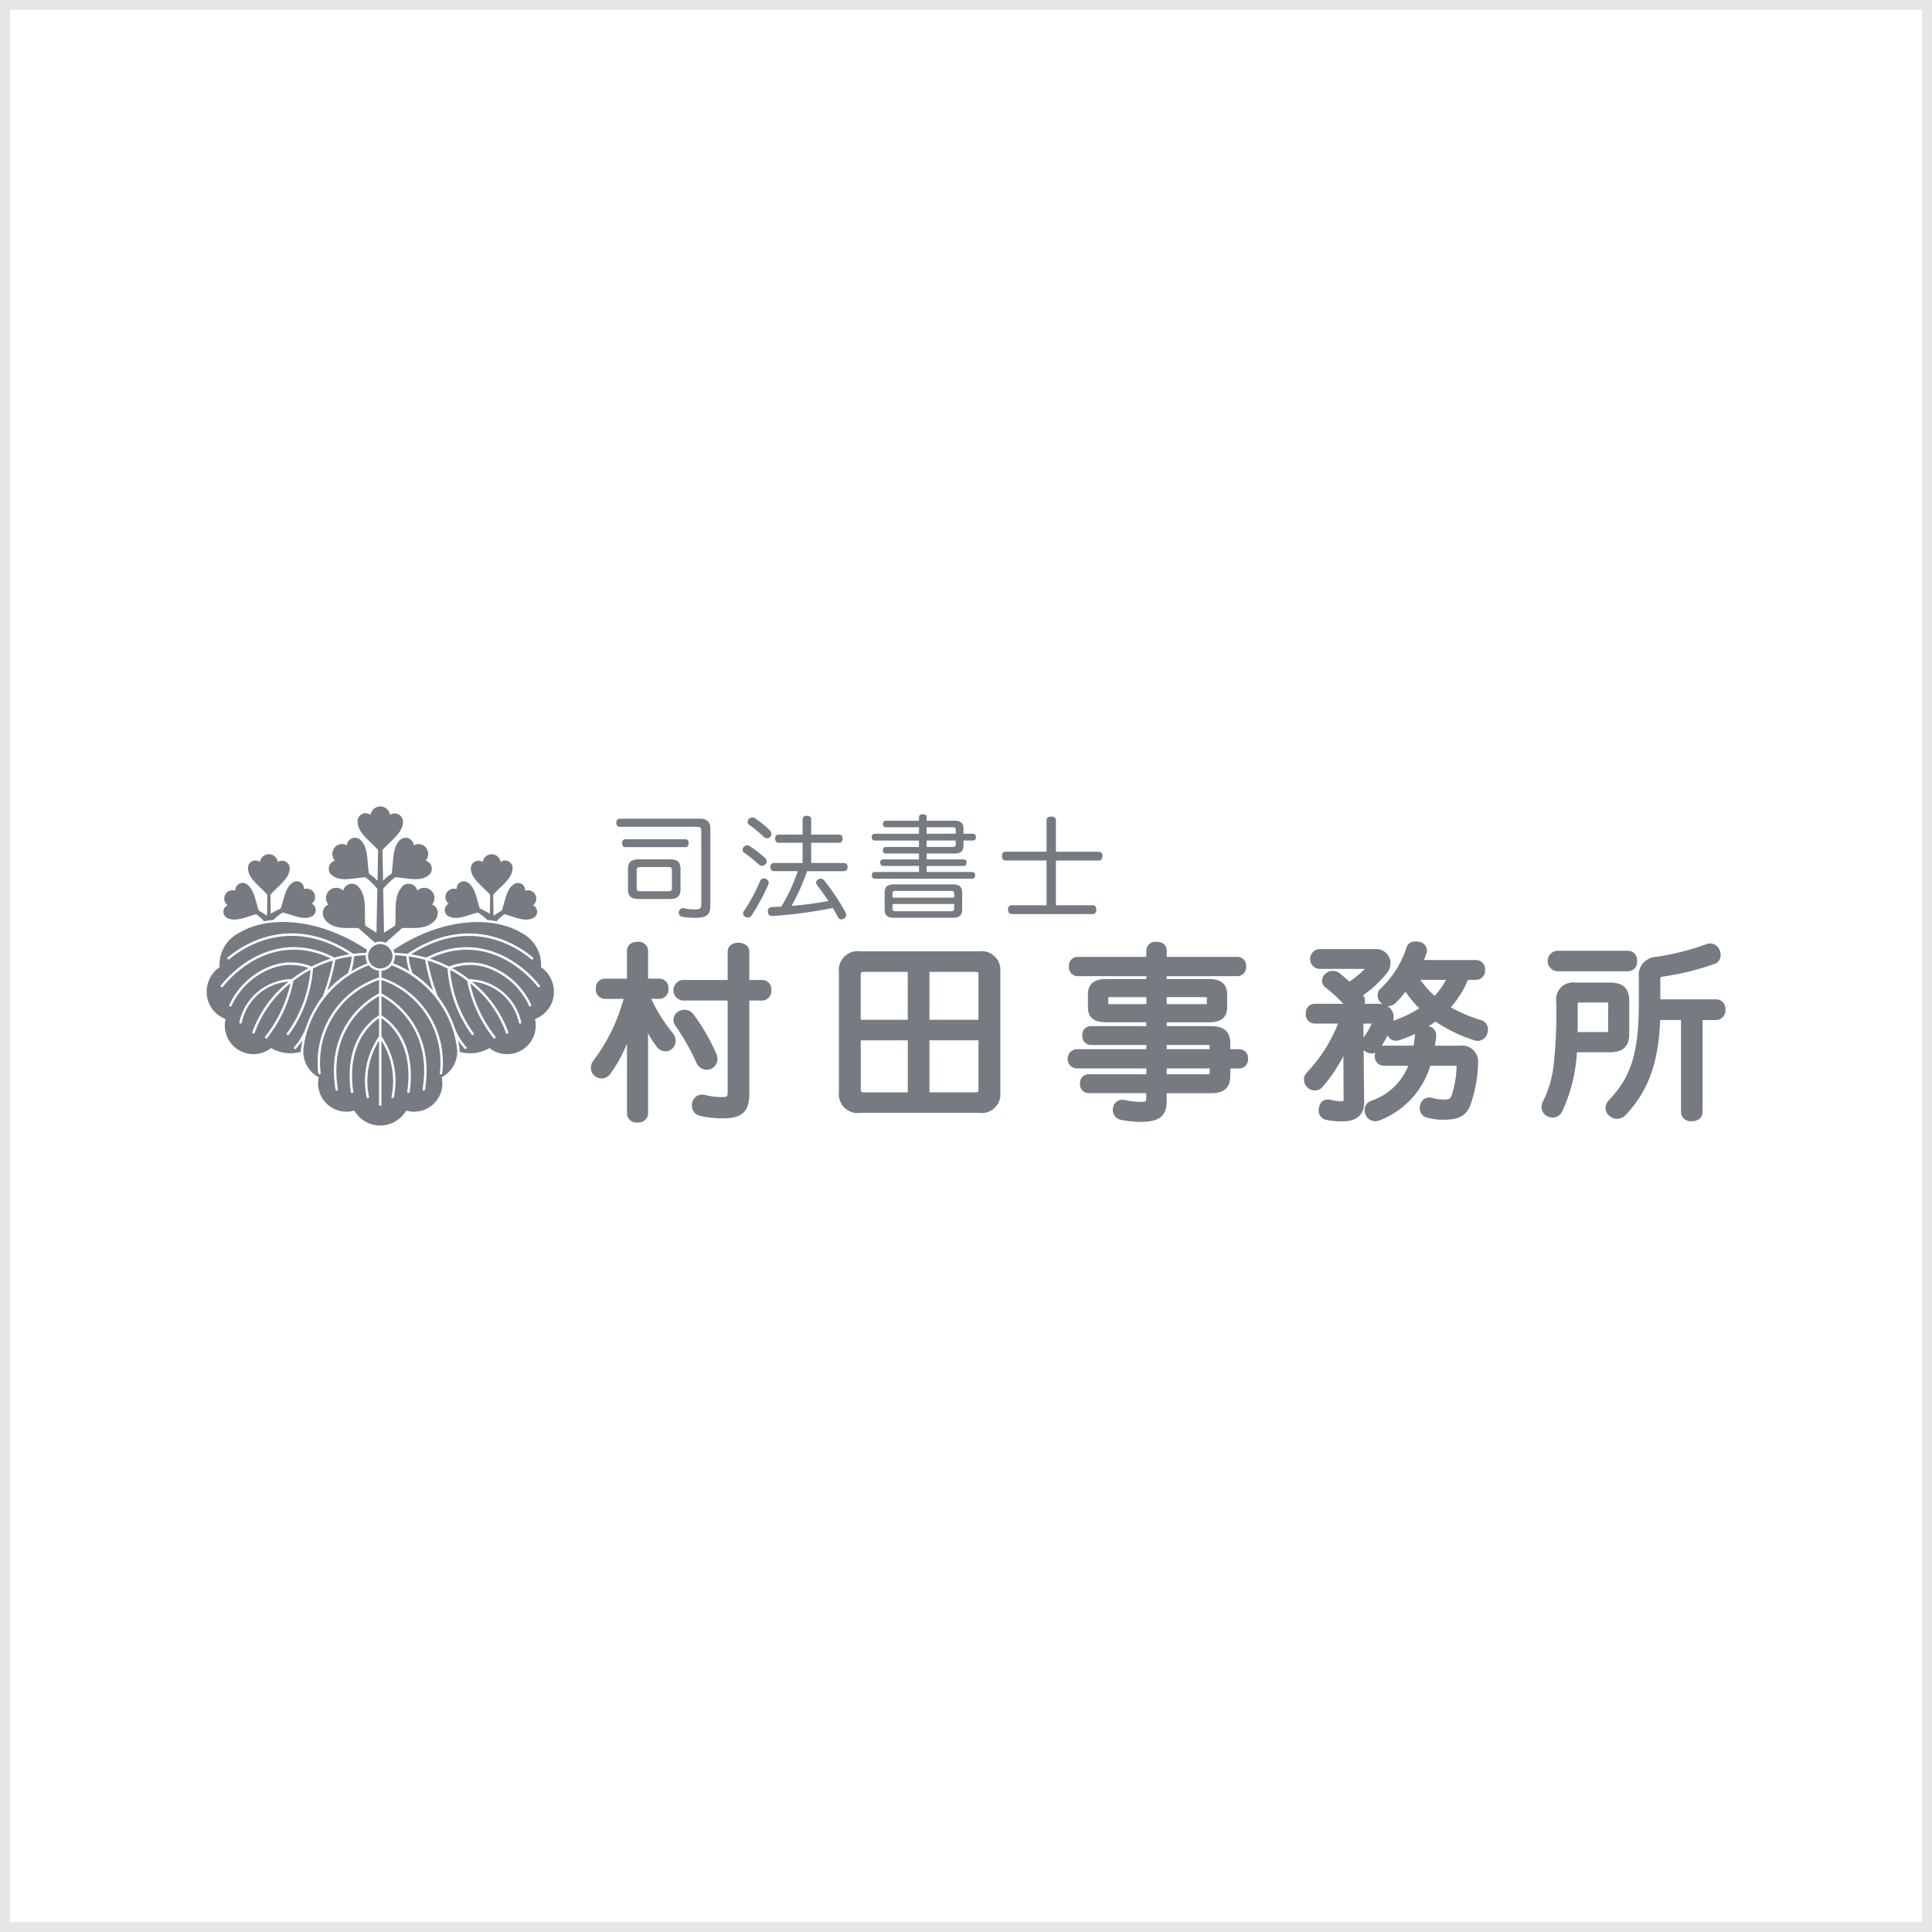<svg xmlns="http://www.w3.org/2000/svg" width="193" height="193" viewBox="0 0 193 193">
  <g id="グループ_8259" data-name="グループ 8259" transform="translate(-93 -660)">
    <g id="長方形_1981" data-name="長方形 1981" transform="translate(93 660)" fill="#fff" stroke="#e6e6e6" stroke-width="1">
      <rect width="193" height="193" stroke="none"/>
      <rect x="0.5" y="0.5" width="192" height="192" fill="none"/>
    </g>
    <g id="グループ_8082" data-name="グループ 8082" transform="translate(53.635 698.566)">
      <g id="グループ_7750" data-name="グループ 7750" transform="translate(60.001 42.001)">
        <g id="グループ_7747" data-name="グループ 7747" transform="translate(38.391 13.481)">
          <path id="パス_4023" data-name="パス 4023" d="M201.389,95.179h-1.307V92.367c0-.541-.439-.905-1.091-.905s-1.073.355-1.073.905v2.812h-4.509a1.034,1.034,0,0,0,0,2.052h4.509v9.04c0,.589-.011.6-.6.6a6.488,6.488,0,0,1-1.65-.2.946.946,0,0,0-.3-.037.989.989,0,0,0-.987.816,1.1,1.1,0,0,0-.03.293,1.023,1.023,0,0,0,.774,1,9.424,9.424,0,0,0,2.417.254c1.829,0,2.541-.692,2.541-2.467v-9.3h1.307a.927.927,0,0,0,.887-1.035A.907.907,0,0,0,201.389,95.179Z" transform="translate(-184.256 -91.332)" fill="#757b80"/>
          <path id="パス_4024" data-name="パス 4024" d="M195.828,122.068a1.079,1.079,0,0,0,.488-.108,1.033,1.033,0,0,0,.6-.965,1.457,1.457,0,0,0-.142-.592,20.5,20.5,0,0,0-2.237-3.848,1.14,1.14,0,0,0-.906-.481,1.206,1.206,0,0,0-.585.156.988.988,0,0,0-.525.861.91.91,0,0,0,.2.584,22.942,22.942,0,0,1,2.086,3.68A1.128,1.128,0,0,0,195.828,122.068Z" transform="translate(-184.272 -109.253)" fill="#757b80"/>
          <path id="パス_4025" data-name="パス 4025" d="M168.2,96.815h.827a.917.917,0,0,0,.887-1.017.906.906,0,0,0-.887-1h-1.145V92.025a.935.935,0,0,0-1.054-.905c-.64,0-1.054.355-1.054.905V94.8h-2.218a.906.906,0,0,0-.887,1,.917.917,0,0,0,.887,1.017h1.885A18.128,18.128,0,0,1,162.41,103a1.155,1.155,0,0,0-.241.685,1.052,1.052,0,0,0,.388.836,1.068,1.068,0,0,0,.685.256,1.13,1.13,0,0,0,.868-.461,14.272,14.272,0,0,0,1.672-3.048c0,.13-.007.255-.007.373v6.617a.935.935,0,0,0,1.054.905.945.945,0,0,0,1.054-.905v-7.379c0-.2-.005-.414-.014-.64a10.661,10.661,0,0,0,.908,1.392,1.1,1.1,0,0,0,.841.431,1.058,1.058,0,0,0,.705-.293,1.1,1.1,0,0,0,.312-.761,1.231,1.231,0,0,0-.266-.75A15.72,15.72,0,0,1,168.2,96.815Z" transform="translate(-162.169 -91.083)" fill="#757b80"/>
          <path id="パス_4026" data-name="パス 4026" d="M267.295,94.607h-11.86a1.882,1.882,0,0,0-2.132,2.076v11.99a1.882,1.882,0,0,0,2.132,2.076h11.86a1.882,1.882,0,0,0,2.132-2.076V96.683A1.882,1.882,0,0,0,267.295,94.607Zm-7.114,14.09h-4.244c-.452,0-.452-.043-.452-.377V103.5h4.7Zm0-7.25h-4.7V97.036c0-.334,0-.377.452-.377h4.244Zm7.064,6.872c0,.349,0,.377-.433.377h-4.467v-5.2h4.9Zm0-6.872h-4.9V96.659h4.467c.433,0,.433.028.433.377Z" transform="translate(-228.525 -93.622)" fill="#757b80"/>
          <path id="パス_4027" data-name="パス 4027" d="M354.5,101.846h-.917v-.526c0-1.214-.613-1.779-1.927-1.779h-4.43v-.383h4.188c.8,0,1.853-.157,1.853-1.518V96.375c0-1.537-1.4-1.537-1.853-1.537h-4.188v-.29h7.069a.888.888,0,0,0,.868-.98.868.868,0,0,0-.868-.942h-7.069v-.619c0-.208-.073-.887-1.017-.887a.9.9,0,0,0-1.017.887v.619h-6.883a.86.86,0,0,0-.85.942.881.881,0,0,0,.85.98h6.883v.29h-4c-.454,0-1.835,0-1.835,1.537v1.264c0,1.361,1.047,1.518,1.835,1.518h4v.383h-5.564a.852.852,0,0,0-.831.924.873.873,0,0,0,.831.961h5.564v.42h-7.032a.971.971,0,0,0,0,1.922h7.032v.587H339.4a.852.852,0,0,0-.831.924.873.873,0,0,0,.831.961h5.786v.6c0,.2,0,.266-.675.266a7.343,7.343,0,0,1-1.408-.167.847.847,0,0,0-.283-.038.93.93,0,0,0-.951.783.846.846,0,0,0-.028.234.986.986,0,0,0,.841.989,9.523,9.523,0,0,0,1.941.2c1.869,0,2.6-.582,2.6-2.076v-.786h4.43c1.315,0,1.927-.559,1.927-1.76v-.712h.917a.891.891,0,0,0,.85-.98A.87.87,0,0,0,354.5,101.846Zm-7.273-5.2h3.853a1.03,1.03,0,0,1,.154.009v.681a1.038,1.038,0,0,1-.154.009h-3.853Zm-2.034.7h-3.63a1.163,1.163,0,0,1-.172-.01v-.679a1.151,1.151,0,0,1,.172-.01h3.63Zm6.32,6.909c0,.046,0,.073,0,.082a.622.622,0,0,1-.17.017h-4.114v-.587h4.287Zm0-2.411h-4.287v-.42h4.114a1.044,1.044,0,0,1,.171.01l0,.051Z" transform="translate(-289.704 -91.083)" fill="#757b80"/>
          <path id="パス_4028" data-name="パス 4028" d="M441.806,98.826a15,15,0,0,1-2.976-1.258,10.44,10.44,0,0,0,1.716-2.748h.853a.912.912,0,0,0,.85-1,.9.9,0,0,0-.85-.98h-5.261a7.009,7.009,0,0,0,.255-.671.869.869,0,0,0,.056-.282.912.912,0,0,0-.771-.863l-.041-.007a1.891,1.891,0,0,0-.335-.035.883.883,0,0,0-.909.633,9.744,9.744,0,0,1-2.585,4.084.954.954,0,0,0,.037,1.41,1.255,1.255,0,0,0,.179.15,2.2,2.2,0,0,0-.478-.05H430.21a.984.984,0,0,0,.049-.3.892.892,0,0,0-.192-.556,11.1,11.1,0,0,0,2.342-2.171,1.656,1.656,0,0,0,.4-1.046,1.426,1.426,0,0,0-1.519-1.389h-5.632a.994.994,0,0,0,.018,1.978h4.549a9.125,9.125,0,0,1-1.52,1.268c-.327-.3-.671-.589-1.013-.853a1.115,1.115,0,0,0-.659-.217,1.088,1.088,0,0,0-.724.276.966.966,0,0,0-.348.7.794.794,0,0,0,.327.661,15.611,15.611,0,0,1,1.808,1.65h-2.866a.887.887,0,0,0-.887.98.916.916,0,0,0,.887,1h2.33a15.165,15.165,0,0,1-3.127,4.9,1.028,1.028,0,0,0-.276.687,1.126,1.126,0,0,0,.312.761,1.094,1.094,0,0,0,.761.331,1.031,1.031,0,0,0,.778-.349,15.421,15.421,0,0,0,2.091-3.092l.018,4.264a1.057,1.057,0,0,1-.017.21h0a.763.763,0,0,1-.324.037,4.546,4.546,0,0,1-.943-.13.846.846,0,0,0-.283-.038.866.866,0,0,0-.876.779,1.259,1.259,0,0,0-.048.312.94.94,0,0,0,.775.949,7.506,7.506,0,0,0,1.617.142c1.871,0,2.151-1.15,2.151-1.838l-.048-5.284a1.324,1.324,0,0,0,.144.13l.02.016.023.013a1.174,1.174,0,0,0,.591.179.918.918,0,0,0,.376-.08,1.31,1.31,0,0,0-.036.309.913.913,0,0,0,.905,1h2.435a6.054,6.054,0,0,1-3.738,3.512.974.974,0,0,0-.625.918,1.053,1.053,0,0,0,.1.463,1.012,1.012,0,0,0,.949.647,1.233,1.233,0,0,0,.5-.106,8.435,8.435,0,0,0,5.01-5.433h2.462a.945.945,0,0,1,.169.011l0,.069v.043a10.345,10.345,0,0,1-.493,2.829c-.142.343-.176.424-.87.424a4.066,4.066,0,0,1-1.092-.167.847.847,0,0,0-.283-.038.946.946,0,0,0-.912.779,1.178,1.178,0,0,0-.03.293.946.946,0,0,0,.742.945,5.881,5.881,0,0,0,1.762.2c1.416,0,2.156-.424,2.552-1.457a13.608,13.608,0,0,0,.77-4.1v-.093a1.606,1.606,0,0,0-1.816-1.742h-2.5c.047-.29.095-.6.134-.929l0-.022v-.1a.9.9,0,0,0-.762-.887q.351-.228.684-.479a14.977,14.977,0,0,0,3.917,1.889,1.249,1.249,0,0,0,.312.048,1.019,1.019,0,0,0,.973-.815l.009-.044a1.265,1.265,0,0,0,.035-.27A.958.958,0,0,0,441.806,98.826Zm-11.7,1.754-.013-1.392h.827A6.2,6.2,0,0,1,430.107,100.58Zm5.147-.293c-.046.414-.088.772-.144,1.106h-2.968a1,1,0,0,0-.228.026,10.708,10.708,0,0,0,.6-1.065.9.9,0,0,0,.838.545,1.259,1.259,0,0,0,.393-.074,12.749,12.749,0,0,0,1.52-.609Zm-2.162-1.382a1.837,1.837,0,0,0,.03-.325,1.264,1.264,0,0,0-.637-1.145.933.933,0,0,0,.1.006,1.057,1.057,0,0,0,.755-.343A8.958,8.958,0,0,0,434.3,96a10.232,10.232,0,0,0,1.385,1.663A12.445,12.445,0,0,1,433.091,98.905Zm4.119-2.491a8.576,8.576,0,0,1-1.418-1.594h2.555A7.047,7.047,0,0,1,437.211,96.414Z" transform="translate(-352.924 -90.983)" fill="#757b80"/>
          <path id="パス_4029" data-name="パス 4029" d="M514.62,96.454h7.138a.927.927,0,0,0,.887-1.035.917.917,0,0,0-.887-1.017H514.62a1.034,1.034,0,0,0,0,2.052Z" transform="translate(-418.135 -93.472)" fill="#757b80"/>
          <path id="パス_4030" data-name="パス 4030" d="M546.05,97.312h-5.6V95.354c0-.276.008-.277.23-.308a27.1,27.1,0,0,0,5.159-1.263.9.9,0,0,0,.633-.884,1.226,1.226,0,0,0-.1-.5,1.022,1.022,0,0,0-1.4-.567,25.993,25.993,0,0,1-4.983,1.244A1.8,1.8,0,0,0,538.3,95v2.714c0,4.909-.758,7.354-3.012,9.7a1.116,1.116,0,0,0-.316.745.978.978,0,0,0,.409.8,1.068,1.068,0,0,0,.738.289,1.191,1.191,0,0,0,.88-.394c2.244-2.38,3.28-5.229,3.434-9.477h2.086v9.188a.952.952,0,0,0,1.073.924c.651,0,1.073-.363,1.073-.924V99.382h1.381a.966.966,0,0,0,.905-1.054A.934.934,0,0,0,546.05,97.312Z" transform="translate(-433.616 -91.531)" fill="#757b80"/>
          <path id="パス_4031" data-name="パス 4031" d="M520.222,111.2v-3.253c0-1.264-.607-1.853-1.909-1.853h-3.439a1.7,1.7,0,0,0-1.946,1.89,48.732,48.732,0,0,1-.238,6.179,10.961,10.961,0,0,1-1.07,3.77,1.211,1.211,0,0,0-.16.591,1.012,1.012,0,0,0,.556.913l.018.01.019.008a1.272,1.272,0,0,0,.516.123,1.045,1.045,0,0,0,.957-.625,15.828,15.828,0,0,0,1.464-5.9h3.323C519.615,113.052,520.222,112.464,520.222,111.2Zm-2.108-.3a.655.655,0,0,1-.009.126.951.951,0,0,1-.163.01h-2.876c.008-.38.008-.761.008-1.158v-1.636c0-.087.01-.129.008-.137a.632.632,0,0,1,.184-.017h2.677a.959.959,0,0,1,.161.01.689.689,0,0,1,.012.145Z" transform="translate(-416.493 -101.985)" fill="#757b80"/>
        </g>
        <g id="グループ_7748" data-name="グループ 7748" transform="translate(40.933 0.777)">
          <path id="パス_4032" data-name="パス 4032" d="M179.88,45.875c.677,0,1.027.327,1.027.982v7.776c0,.846-.44,1.14-1.422,1.14a7.275,7.275,0,0,1-1.377-.1.385.385,0,0,1-.35-.406.457.457,0,0,1,.384-.463.24.24,0,0,1,.09.012,5.824,5.824,0,0,0,1.163.124c.485,0,.609-.113.609-.519V47.071c0-.271-.1-.384-.406-.384h-7.742c-.214,0-.339-.169-.339-.406s.124-.406.339-.406Zm-7.471,2.844c-.2,0-.316-.169-.316-.406s.113-.384.316-.384h6.015c.2,0,.316.147.316.384s-.113.406-.316.406Zm4.492,1.219c.689,0,1.027.271,1.027.948V52.94c0,.677-.339.959-1.027.959h-3.182c-.689,0-1.039-.282-1.039-.959V50.886c0-.677.35-.948,1.039-.948Zm-.169,3.183c.226,0,.338-.057.338-.293V51c0-.237-.113-.294-.338-.294H173.9c-.226,0-.35.057-.35.294v1.828c0,.237.124.293.35.293Z" transform="translate(-171.517 -45.435)" fill="#757b80"/>
          <path id="パス_4033" data-name="パス 4033" d="M220.129,49.016a.446.446,0,0,1,.169.338.409.409,0,0,1-.124.293.5.5,0,0,1-.35.147.444.444,0,0,1-.3-.113,12.641,12.641,0,0,0-1.49-1.207.338.338,0,0,1-.147-.282.4.4,0,0,1,.1-.259.494.494,0,0,1,.372-.181.472.472,0,0,1,.237.068A11.389,11.389,0,0,1,220.129,49.016Zm.372,2.46a.446.446,0,0,1-.034.169,20.858,20.858,0,0,1-1.681,3.115.469.469,0,0,1-.372.2.561.561,0,0,1-.294-.09.371.371,0,0,1-.181-.3.548.548,0,0,1,.147-.35,17.614,17.614,0,0,0,1.569-2.934.357.357,0,0,1,.35-.226.526.526,0,0,1,.215.045A.393.393,0,0,1,220.5,51.477Zm.124-5.2a.5.5,0,0,1,.147.338.41.41,0,0,1-.124.293.434.434,0,0,1-.327.135.427.427,0,0,1-.316-.135,10.721,10.721,0,0,0-1.467-1.208.353.353,0,0,1-.147-.282.431.431,0,0,1,.113-.282.482.482,0,0,1,.372-.169.473.473,0,0,1,.237.068A9.2,9.2,0,0,1,220.626,46.274Zm7.4,3.239a.351.351,0,0,1,.35.4.371.371,0,0,1-.35.417h-3.691c-.169.519-.384,1.039-.6,1.546a20.325,20.325,0,0,1-.959,1.919,33.761,33.761,0,0,0,3.691-.485c-.372-.564-.779-1.129-1.129-1.58a.447.447,0,0,1-.1-.26.353.353,0,0,1,.2-.316.431.431,0,0,1,.249-.079.484.484,0,0,1,.372.2,20.662,20.662,0,0,1,2.11,3.171.593.593,0,0,1,.068.26.423.423,0,0,1-.237.372.475.475,0,0,1-.237.068.407.407,0,0,1-.372-.271c-.135-.271-.3-.564-.485-.869a46.677,46.677,0,0,1-6.027.8h-.034a.4.4,0,0,1-.429-.406v-.056a.393.393,0,0,1,.384-.429c.316-.011.643-.034.959-.045a17.439,17.439,0,0,0,1.648-3.544h-2.4c-.2,0-.339-.181-.339-.417a.349.349,0,0,1,.339-.4h2.878v-2.02h-2.415c-.2,0-.327-.169-.327-.418s.124-.395.327-.395h2.415V45.145c0-.225.158-.35.418-.35s.44.125.44.35V46.68h2.8c.214,0,.339.158.339.395s-.124.418-.339.418h-2.8v2.02Z" transform="translate(-205.277 -44.648)" fill="#757b80"/>
          <path id="パス_4034" data-name="パス 4034" d="M270.087,45.554h-3.329c-.169,0-.271-.124-.271-.316s.1-.339.271-.339h3.329v-.327c0-.226.113-.316.384-.316s.384.09.384.316V44.9h2.754c.666,0,.926.249.926.824V46.2h.959a.309.309,0,0,1,.282.338c0,.2-.113.339-.282.339h-.959v.474c0,.576-.26.824-.926.824h-2.754v.587h3.713a.287.287,0,0,1,.271.316c0,.181-.1.339-.271.339h-3.713v.6H275.4a.3.3,0,0,1,.293.327c0,.2-.113.35-.282.35h-9.751c-.181,0-.282-.135-.282-.338s.09-.339.271-.339h4.436v-.6h-3.6c-.169,0-.271-.158-.271-.339a.285.285,0,0,1,.259-.316h3.612v-.587h-3.329a.28.28,0,0,1-.271-.316c0-.181.1-.338.271-.338h3.329v-.643h-4.436c-.169,0-.282-.136-.282-.339a.3.3,0,0,1,.282-.338h4.436Zm-2.483,9.04c-.677,0-.948-.237-.948-.824v-1.7c0-.576.271-.813.948-.813h5.835c.677,0,.959.237.959.813v1.7c0,.587-.282.824-.959.824Zm6-2.009v-.418c0-.2-.113-.26-.316-.26h-5.53c-.215,0-.316.057-.316.26v.418Zm-6.162,1.095c0,.2.1.26.316.26h5.53c.2,0,.316-.057.316-.26v-.463h-6.162Zm6.32-7.483v-.384c0-.2-.09-.26-.3-.26h-2.607V46.2Zm-2.912,1.321h2.607c.215,0,.3-.068.3-.271v-.372h-2.912Z" transform="translate(-239.852 -44.256)" fill="#757b80"/>
          <path id="パス_4035" data-name="パス 4035" d="M322.284,53.946c.215,0,.339.192.339.44s-.124.44-.339.44h-8.137c-.214,0-.35-.192-.35-.44s.136-.44.35-.44h3.5V49.476h-4.108c-.215,0-.35-.192-.35-.451s.135-.429.35-.429h4.108V45.458c0-.237.192-.372.474-.372s.463.136.463.372V48.6h4.3a.382.382,0,0,1,.35.429c0,.259-.135.451-.35.451h-4.3v4.469Z" transform="translate(-274.67 -44.86)" fill="#757b80"/>
        </g>
        <g id="グループ_7749" data-name="グループ 7749" transform="translate(0 0)">
          <path id="パス_4036" data-name="パス 4036" d="M96.895,96.838a20.26,20.26,0,0,0,.8,3.08,10.187,10.187,0,0,0-2.036-1.726,5.627,5.627,0,0,1-.4-1.688A12.332,12.332,0,0,1,96.895,96.838Z" transform="translate(-75.065 -81.522)" fill="#757b80"/>
          <path id="パス_4037" data-name="パス 4037" d="M90.805,96.156a6.29,6.29,0,0,0,.3,1.507,11.61,11.61,0,0,0-1.622-.8,1.442,1.442,0,0,0,.185-.7c0-.032-.008-.063-.009-.095Q90.245,96.092,90.805,96.156Z" transform="translate(-70.851 -81.209)" fill="#757b80"/>
          <path id="パス_4038" data-name="パス 4038" d="M81.526,91.949a1.217,1.217,0,1,1-1.217,1.216A1.218,1.218,0,0,1,81.526,91.949Z" transform="translate(-64.174 -78.205)" fill="#757b80"/>
          <path id="パス_4039" data-name="パス 4039" d="M67.793,96.5a5.668,5.668,0,0,1-.4,1.688,10.221,10.221,0,0,0-2.035,1.726,20.232,20.232,0,0,0,.8-3.08A12.341,12.341,0,0,1,67.793,96.5Z" transform="translate(-53.291 -81.522)" fill="#757b80"/>
          <path id="パス_4040" data-name="パス 4040" d="M74.422,96.156c.371-.043.756-.07,1.15-.082,0,.032-.009.063-.009.095a1.432,1.432,0,0,0,.184.7,11.522,11.522,0,0,0-1.622.8A6.37,6.37,0,0,0,74.422,96.156Z" transform="translate(-59.672 -81.209)" fill="#757b80"/>
          <path id="パス_4041" data-name="パス 4041" d="M27.473,96.477l-.068-.038-.063.047a2.857,2.857,0,0,1-4.5-2.849l.019-.1-.091-.038a2.932,2.932,0,0,1-1.67-1.818,3.007,3.007,0,0,1,1.119-3.3l.054-.041-.007-.069a3.555,3.555,0,0,1,1.988-3.36c2.651-1.6,7.614-1.682,12.754,1.718a1.472,1.472,0,0,0-.107.293c-.436.012-.86.045-1.273.1-6.284-4.207-11.19-.793-12.545.357a.122.122,0,0,0,.158.186c1.306-1.107,5.986-4.358,12.013-.493a12.507,12.507,0,0,0-1.516.328c-4.706-2.456-8.941-.186-11.339,2.768a.123.123,0,0,0,.016.173.125.125,0,0,0,.173-.019c2.3-2.828,6.319-5.008,10.8-2.821a12.3,12.3,0,0,0-1.928.788,5.577,5.577,0,0,0-4.3.051,7.42,7.42,0,0,0-3.914,3.772.122.122,0,1,0,.225.092,7.174,7.174,0,0,1,3.782-3.638,5.35,5.35,0,0,1,3.913-.119,12.7,12.7,0,0,0-1.688,1.1,5.476,5.476,0,0,0-5.233,4.294.121.121,0,1,0,.234.066,5.168,5.168,0,0,1,4.683-4.106,11.379,11.379,0,0,0-3.626,5.043.122.122,0,0,0,.234.069,11.141,11.141,0,0,1,3.577-4.953,13.13,13.13,0,0,1-2.516,5.318.122.122,0,0,0,.016.172.12.12,0,0,0,.171-.016,13.49,13.49,0,0,0,2.626-5.709,12.134,12.134,0,0,1,1.708-1.107,12.6,12.6,0,0,1-2.353,6.331.122.122,0,0,0-.025.075.119.119,0,0,0,.047.1.122.122,0,0,0,.172-.024A12.877,12.877,0,0,0,31.6,88.488a11.9,11.9,0,0,1,1.979-.793,19.246,19.246,0,0,1-1.019,3.577,10.651,10.651,0,0,0-1.633,3.014.111.111,0,0,0-.015.031,5.955,5.955,0,0,1-1.194,2.013.122.122,0,1,0,.178.165,6.377,6.377,0,0,0,.65-.852c-.072.341-.117.631-.142.844a3.143,3.143,0,0,0-.021.33A3.887,3.887,0,0,1,27.473,96.477Z" transform="translate(-20.966 -72.307)" fill="#757b80"/>
          <path id="パス_4042" data-name="パス 4042" d="M70.4,110.889l-.072.044.015.084a2.828,2.828,0,0,1-3.476,3.265l-.086-.021-.046.075a3.007,3.007,0,0,1-5.1,0l-.048-.075-.086.021a2.828,2.828,0,0,1-3.475-3.265l.014-.084-.073-.044a2.9,2.9,0,0,1-1.455-2.8,10.271,10.271,0,0,1,6.534-8.345,1.45,1.45,0,0,0,1.017.544v.672a8.937,8.937,0,0,0-6.071,9.573.12.12,0,0,0,.134.108.123.123,0,0,0,.109-.134,8.7,8.7,0,0,1,5.828-9.295v1.342c-.651.327-5.427,2.97-4.35,9.612a.123.123,0,0,0,.243-.041c-1.006-6.192,3.2-8.808,4.108-9.3v1.929c-.5.283-3.574,2.274-2.819,7.643a.122.122,0,1,0,.241-.034c-.687-4.89,1.874-6.878,2.578-7.326v1.8a7.869,7.869,0,0,0-1.241,6.091.122.122,0,0,0,.146.093.124.124,0,0,0,.094-.145,7.608,7.608,0,0,1,1-5.6v6.38a.122.122,0,0,0,.244,0v-6.38a7.61,7.61,0,0,1,1,5.6.122.122,0,0,0,.094.145.121.121,0,0,0,.145-.093,7.868,7.868,0,0,0-1.24-6.091v-1.8c.705.448,3.265,2.436,2.579,7.326a.121.121,0,1,0,.24.034c.756-5.369-2.322-7.36-2.819-7.643v-1.929c.908.488,5.112,3.1,4.11,9.3a.122.122,0,0,0,.1.141.12.12,0,0,0,.139-.1c1.078-6.642-3.7-9.285-4.349-9.612v-1.342a8.7,8.7,0,0,1,5.829,9.3.121.121,0,0,0,.242.025,8.937,8.937,0,0,0-6.071-9.573v-.672a1.455,1.455,0,0,0,1.017-.544,10.274,10.274,0,0,1,6.534,8.345,2.755,2.755,0,0,1,.016.41h0A2.935,2.935,0,0,1,70.4,110.889Z" transform="translate(-46.836 -83.883)" fill="#757b80"/>
          <path id="パス_4043" data-name="パス 4043" d="M105.512,91.684a2.935,2.935,0,0,1-1.669,1.818l-.092.038.018.1a2.856,2.856,0,0,1-4.5,2.849l-.064-.047-.068.038a3.888,3.888,0,0,1-2.91.341,2.4,2.4,0,0,0-.021-.33c-.026-.213-.07-.5-.142-.843a6.384,6.384,0,0,0,.651.85.121.121,0,1,0,.178-.165A5.942,5.942,0,0,1,95.7,94.316a.144.144,0,0,0-.015-.03,10.679,10.679,0,0,0-1.633-3.014,19.178,19.178,0,0,1-1.02-3.577,12.046,12.046,0,0,1,1.98.793A12.866,12.866,0,0,0,97.425,95.1a.122.122,0,0,0,.171.023.125.125,0,0,0,.048-.1.127.127,0,0,0-.024-.075,12.586,12.586,0,0,1-2.353-6.331,12.31,12.31,0,0,1,1.708,1.107A13.43,13.43,0,0,0,99.6,95.438a.122.122,0,0,0,.216-.078.131.131,0,0,0-.028-.078,13.105,13.105,0,0,1-2.515-5.318,11.139,11.139,0,0,1,3.576,4.953A.121.121,0,0,0,101,95a.123.123,0,0,0,.083-.151,11.4,11.4,0,0,0-3.626-5.043,5.165,5.165,0,0,1,4.682,4.106.124.124,0,0,0,.152.085.121.121,0,0,0,.083-.151,5.476,5.476,0,0,0-5.232-4.294,12.771,12.771,0,0,0-1.687-1.1,5.35,5.35,0,0,1,3.913.119,7.168,7.168,0,0,1,3.781,3.638.122.122,0,1,0,.226-.092,7.428,7.428,0,0,0-3.915-3.772,5.579,5.579,0,0,0-4.3-.051,12.323,12.323,0,0,0-1.927-.788c4.478-2.187,8.5-.007,10.8,2.821a.122.122,0,1,0,.189-.154c-2.4-2.953-6.636-5.223-11.341-2.768a12.448,12.448,0,0,0-1.515-.328c6.026-3.866,10.708-.614,12.012.493a.123.123,0,0,0,.172-.013.121.121,0,0,0-.014-.172c-1.355-1.149-6.262-4.564-12.544-.357-.413-.051-.837-.084-1.274-.1a1.526,1.526,0,0,0-.107-.293c5.139-3.4,10.1-3.318,12.755-1.718a3.557,3.557,0,0,1,1.988,3.36l-.008.069.054.041A3.005,3.005,0,0,1,105.512,91.684Z" transform="translate(-70.942 -72.307)" fill="#757b80"/>
          <path id="パス_4044" data-name="パス 4044" d="M64.239,53.048c.869.653,1.986.442,2.994.5L68.871,55a1.437,1.437,0,0,1,1.076,0l1.636-1.453c1.008-.059,2.125.153,2.994-.5.922-.692.588-1.671,0-1.848a1.018,1.018,0,0,0-1.474-1.4.882.882,0,0,0-1.616-.257c-.787.949-.454,2.585-.592,3.764l-1.111.7L69.7,49.625A6.532,6.532,0,0,1,70.9,48.467c1.037.042,2.4.475,3.229-.124a.835.835,0,0,0-.181-1.531,1.027,1.027,0,0,0,.034-1.295.947.947,0,0,0-1.232-.232.813.813,0,0,0-1.411-.5c-.759.738-.6,2.268-.8,3.331a4.17,4.17,0,0,0-.851.7l-.061-3.064c.688-.818,1.969-1.648,2.046-2.712a.836.836,0,0,0-1.291-.808.983.983,0,0,0-1.944,0,.815.815,0,0,0-1.29.808c.076,1.064,1.356,1.894,2.043,2.712l-.06,3.064a4.237,4.237,0,0,0-.852-.7c-.2-1.063-.041-2.592-.8-3.33a.813.813,0,0,0-1.412.5.945.945,0,0,0-1.231.232,1.028,1.028,0,0,0,.032,1.295.835.835,0,0,0-.178,1.531c.83.6,2.192.167,3.229.124a6.576,6.576,0,0,1,1.194,1.157l-.085,4.384-1.113-.7c-.136-1.179.2-2.816-.591-3.764a.883.883,0,0,0-1.617.257,1.017,1.017,0,0,0-1.472,1.4C63.652,51.377,63.317,52.356,64.239,53.048Z" transform="translate(-52.056 -41.399)" fill="#757b80"/>
          <path id="パス_4045" data-name="パス 4045" d="M27.675,65.4c.8.361,1.9-.216,2.784-.42a6.242,6.242,0,0,1,.778.7c.3-.054.6-.1.916-.123a5.457,5.457,0,0,1,.948-.751c.885.2,2,.794,2.816.427a.7.7,0,0,0,.085-1.3.839.839,0,0,0-.785-1.461.713.713,0,0,0-1.131-.642c-.75.476-.868,1.722-1.185,2.57-.334.163-.746.375-1,.536l-.031-1.884c.617-.771,1.851-1.546,1.923-2.547a.767.767,0,0,0-1.184-.743.9.9,0,0,0-1.783,0,.748.748,0,0,0-1.183.743c.073,1,1.306,1.775,1.924,2.547l-.036,2.1a5.453,5.453,0,0,0-.807-.518c-.34-.848-.443-2.154-1.214-2.645a.714.714,0,0,0-1.132.642.839.839,0,0,0-.786,1.46A.7.7,0,0,0,27.675,65.4Z" transform="translate(-25.494 -54.22)" fill="#757b80"/>
          <path id="パス_4046" data-name="パス 4046" d="M117.2,65.405c-.8.361-1.9-.216-2.784-.42a6.243,6.243,0,0,0-.779.7c-.295-.054-.6-.1-.916-.123a5.391,5.391,0,0,0-.946-.751c-.887.2-2,.794-2.817.427a.7.7,0,0,1-.087-1.3.84.84,0,0,1,.787-1.461.714.714,0,0,1,1.132-.642c.748.476.868,1.722,1.184,2.57.334.163.746.375,1,.536l.031-1.884c-.617-.771-1.852-1.546-1.924-2.547a.768.768,0,0,1,1.184-.743.9.9,0,0,1,1.782,0,.749.749,0,0,1,1.184.743c-.072,1-1.306,1.775-1.923,2.547l.035,2.1a5.554,5.554,0,0,1,.807-.518c.339-.849.443-2.154,1.215-2.645a.713.713,0,0,1,1.13.642.84.84,0,0,1,.788,1.46A.7.7,0,0,1,117.2,65.405Z" transform="translate(-84.675 -54.223)" fill="#757b80"/>
        </g>
      </g>
    </g>
    <g id="長方形_1981-2" data-name="長方形 1981" transform="translate(93 660)" fill="#fff" stroke="#e6e6e6" stroke-width="1">
      <rect width="193" height="193" stroke="none"/>
      <rect x="0.5" y="0.5" width="192" height="192" fill="none"/>
    </g>
    <g id="グループ_8082-2" data-name="グループ 8082" transform="translate(53.635 698.566)">
      <g id="グループ_7750-2" data-name="グループ 7750" transform="translate(60.001 42.001)">
        <g id="グループ_7747-2" data-name="グループ 7747" transform="translate(38.391 13.481)">
          <path id="パス_4023-2" data-name="パス 4023" d="M201.389,95.179h-1.307V92.367c0-.541-.439-.905-1.091-.905s-1.073.355-1.073.905v2.812h-4.509a1.034,1.034,0,0,0,0,2.052h4.509v9.04c0,.589-.011.6-.6.6a6.488,6.488,0,0,1-1.65-.2.946.946,0,0,0-.3-.037.989.989,0,0,0-.987.816,1.1,1.1,0,0,0-.03.293,1.023,1.023,0,0,0,.774,1,9.424,9.424,0,0,0,2.417.254c1.829,0,2.541-.692,2.541-2.467v-9.3h1.307a.927.927,0,0,0,.887-1.035A.907.907,0,0,0,201.389,95.179Z" transform="translate(-184.256 -91.332)" fill="#757b80"/>
          <path id="パス_4024-2" data-name="パス 4024" d="M195.828,122.068a1.079,1.079,0,0,0,.488-.108,1.033,1.033,0,0,0,.6-.965,1.457,1.457,0,0,0-.142-.592,20.5,20.5,0,0,0-2.237-3.848,1.14,1.14,0,0,0-.906-.481,1.206,1.206,0,0,0-.585.156.988.988,0,0,0-.525.861.91.91,0,0,0,.2.584,22.942,22.942,0,0,1,2.086,3.68A1.128,1.128,0,0,0,195.828,122.068Z" transform="translate(-184.272 -109.253)" fill="#757b80"/>
          <path id="パス_4025-2" data-name="パス 4025" d="M168.2,96.815h.827a.917.917,0,0,0,.887-1.017.906.906,0,0,0-.887-1h-1.145V92.025a.935.935,0,0,0-1.054-.905c-.64,0-1.054.355-1.054.905V94.8h-2.218a.906.906,0,0,0-.887,1,.917.917,0,0,0,.887,1.017h1.885A18.128,18.128,0,0,1,162.41,103a1.155,1.155,0,0,0-.241.685,1.052,1.052,0,0,0,.388.836,1.068,1.068,0,0,0,.685.256,1.13,1.13,0,0,0,.868-.461,14.272,14.272,0,0,0,1.672-3.048c0,.13-.007.255-.007.373v6.617a.935.935,0,0,0,1.054.905.945.945,0,0,0,1.054-.905v-7.379c0-.2-.005-.414-.014-.64a10.661,10.661,0,0,0,.908,1.392,1.1,1.1,0,0,0,.841.431,1.058,1.058,0,0,0,.705-.293,1.1,1.1,0,0,0,.312-.761,1.231,1.231,0,0,0-.266-.75A15.72,15.72,0,0,1,168.2,96.815Z" transform="translate(-162.169 -91.083)" fill="#757b80"/>
          <path id="パス_4026-2" data-name="パス 4026" d="M267.295,94.607h-11.86a1.882,1.882,0,0,0-2.132,2.076v11.99a1.882,1.882,0,0,0,2.132,2.076h11.86a1.882,1.882,0,0,0,2.132-2.076V96.683A1.882,1.882,0,0,0,267.295,94.607Zm-7.114,14.09h-4.244c-.452,0-.452-.043-.452-.377V103.5h4.7Zm0-7.25h-4.7V97.036c0-.334,0-.377.452-.377h4.244Zm7.064,6.872c0,.349,0,.377-.433.377h-4.467v-5.2h4.9Zm0-6.872h-4.9V96.659h4.467c.433,0,.433.028.433.377Z" transform="translate(-228.525 -93.622)" fill="#757b80"/>
          <path id="パス_4027-2" data-name="パス 4027" d="M354.5,101.846h-.917v-.526c0-1.214-.613-1.779-1.927-1.779h-4.43v-.383h4.188c.8,0,1.853-.157,1.853-1.518V96.375c0-1.537-1.4-1.537-1.853-1.537h-4.188v-.29h7.069a.888.888,0,0,0,.868-.98.868.868,0,0,0-.868-.942h-7.069v-.619c0-.208-.073-.887-1.017-.887a.9.9,0,0,0-1.017.887v.619h-6.883a.86.86,0,0,0-.85.942.881.881,0,0,0,.85.98h6.883v.29h-4c-.454,0-1.835,0-1.835,1.537v1.264c0,1.361,1.047,1.518,1.835,1.518h4v.383h-5.564a.852.852,0,0,0-.831.924.873.873,0,0,0,.831.961h5.564v.42h-7.032a.971.971,0,0,0,0,1.922h7.032v.587H339.4a.852.852,0,0,0-.831.924.873.873,0,0,0,.831.961h5.786v.6c0,.2,0,.266-.675.266a7.343,7.343,0,0,1-1.408-.167.847.847,0,0,0-.283-.038.93.93,0,0,0-.951.783.846.846,0,0,0-.028.234.986.986,0,0,0,.841.989,9.523,9.523,0,0,0,1.941.2c1.869,0,2.6-.582,2.6-2.076v-.786h4.43c1.315,0,1.927-.559,1.927-1.76v-.712h.917a.891.891,0,0,0,.85-.98A.87.87,0,0,0,354.5,101.846Zm-7.273-5.2h3.853a1.03,1.03,0,0,1,.154.009v.681a1.038,1.038,0,0,1-.154.009h-3.853Zm-2.034.7h-3.63a1.163,1.163,0,0,1-.172-.01v-.679a1.151,1.151,0,0,1,.172-.01h3.63Zm6.32,6.909c0,.046,0,.073,0,.082a.622.622,0,0,1-.17.017h-4.114v-.587h4.287Zm0-2.411h-4.287v-.42h4.114a1.044,1.044,0,0,1,.171.01l0,.051Z" transform="translate(-289.704 -91.083)" fill="#757b80"/>
          <path id="パス_4028-2" data-name="パス 4028" d="M441.806,98.826a15,15,0,0,1-2.976-1.258,10.44,10.44,0,0,0,1.716-2.748h.853a.912.912,0,0,0,.85-1,.9.9,0,0,0-.85-.98h-5.261a7.009,7.009,0,0,0,.255-.671.869.869,0,0,0,.056-.282.912.912,0,0,0-.771-.863l-.041-.007a1.891,1.891,0,0,0-.335-.035.883.883,0,0,0-.909.633,9.744,9.744,0,0,1-2.585,4.084.954.954,0,0,0,.037,1.41,1.255,1.255,0,0,0,.179.15,2.2,2.2,0,0,0-.478-.05H430.21a.984.984,0,0,0,.049-.3.892.892,0,0,0-.192-.556,11.1,11.1,0,0,0,2.342-2.171,1.656,1.656,0,0,0,.4-1.046,1.426,1.426,0,0,0-1.519-1.389h-5.632a.994.994,0,0,0,.018,1.978h4.549a9.125,9.125,0,0,1-1.52,1.268c-.327-.3-.671-.589-1.013-.853a1.115,1.115,0,0,0-.659-.217,1.088,1.088,0,0,0-.724.276.966.966,0,0,0-.348.7.794.794,0,0,0,.327.661,15.611,15.611,0,0,1,1.808,1.65h-2.866a.887.887,0,0,0-.887.98.916.916,0,0,0,.887,1h2.33a15.165,15.165,0,0,1-3.127,4.9,1.028,1.028,0,0,0-.276.687,1.126,1.126,0,0,0,.312.761,1.094,1.094,0,0,0,.761.331,1.031,1.031,0,0,0,.778-.349,15.421,15.421,0,0,0,2.091-3.092l.018,4.264a1.057,1.057,0,0,1-.017.21h0a.763.763,0,0,1-.324.037,4.546,4.546,0,0,1-.943-.13.846.846,0,0,0-.283-.038.866.866,0,0,0-.876.779,1.259,1.259,0,0,0-.048.312.94.94,0,0,0,.775.949,7.506,7.506,0,0,0,1.617.142c1.871,0,2.151-1.15,2.151-1.838l-.048-5.284a1.324,1.324,0,0,0,.144.13l.02.016.023.013a1.174,1.174,0,0,0,.591.179.918.918,0,0,0,.376-.08,1.31,1.31,0,0,0-.036.309.913.913,0,0,0,.905,1h2.435a6.054,6.054,0,0,1-3.738,3.512.974.974,0,0,0-.625.918,1.053,1.053,0,0,0,.1.463,1.012,1.012,0,0,0,.949.647,1.233,1.233,0,0,0,.5-.106,8.435,8.435,0,0,0,5.01-5.433h2.462a.945.945,0,0,1,.169.011l0,.069v.043a10.345,10.345,0,0,1-.493,2.829c-.142.343-.176.424-.87.424a4.066,4.066,0,0,1-1.092-.167.847.847,0,0,0-.283-.038.946.946,0,0,0-.912.779,1.178,1.178,0,0,0-.03.293.946.946,0,0,0,.742.945,5.881,5.881,0,0,0,1.762.2c1.416,0,2.156-.424,2.552-1.457a13.608,13.608,0,0,0,.77-4.1v-.093a1.606,1.606,0,0,0-1.816-1.742h-2.5c.047-.29.095-.6.134-.929l0-.022v-.1a.9.9,0,0,0-.762-.887q.351-.228.684-.479a14.977,14.977,0,0,0,3.917,1.889,1.249,1.249,0,0,0,.312.048,1.019,1.019,0,0,0,.973-.815l.009-.044a1.265,1.265,0,0,0,.035-.27A.958.958,0,0,0,441.806,98.826Zm-11.7,1.754-.013-1.392h.827A6.2,6.2,0,0,1,430.107,100.58Zm5.147-.293c-.046.414-.088.772-.144,1.106h-2.968a1,1,0,0,0-.228.026,10.708,10.708,0,0,0,.6-1.065.9.9,0,0,0,.838.545,1.259,1.259,0,0,0,.393-.074,12.749,12.749,0,0,0,1.52-.609Zm-2.162-1.382a1.837,1.837,0,0,0,.03-.325,1.264,1.264,0,0,0-.637-1.145.933.933,0,0,0,.1.006,1.057,1.057,0,0,0,.755-.343A8.958,8.958,0,0,0,434.3,96a10.232,10.232,0,0,0,1.385,1.663A12.445,12.445,0,0,1,433.091,98.905Zm4.119-2.491a8.576,8.576,0,0,1-1.418-1.594h2.555A7.047,7.047,0,0,1,437.211,96.414Z" transform="translate(-352.924 -90.983)" fill="#757b80"/>
          <path id="パス_4029-2" data-name="パス 4029" d="M514.62,96.454h7.138a.927.927,0,0,0,.887-1.035.917.917,0,0,0-.887-1.017H514.62a1.034,1.034,0,0,0,0,2.052Z" transform="translate(-418.135 -93.472)" fill="#757b80"/>
          <path id="パス_4030-2" data-name="パス 4030" d="M546.05,97.312h-5.6V95.354c0-.276.008-.277.23-.308a27.1,27.1,0,0,0,5.159-1.263.9.9,0,0,0,.633-.884,1.226,1.226,0,0,0-.1-.5,1.022,1.022,0,0,0-1.4-.567,25.993,25.993,0,0,1-4.983,1.244A1.8,1.8,0,0,0,538.3,95v2.714c0,4.909-.758,7.354-3.012,9.7a1.116,1.116,0,0,0-.316.745.978.978,0,0,0,.409.8,1.068,1.068,0,0,0,.738.289,1.191,1.191,0,0,0,.88-.394c2.244-2.38,3.28-5.229,3.434-9.477h2.086v9.188a.952.952,0,0,0,1.073.924c.651,0,1.073-.363,1.073-.924V99.382h1.381a.966.966,0,0,0,.905-1.054A.934.934,0,0,0,546.05,97.312Z" transform="translate(-433.616 -91.531)" fill="#757b80"/>
          <path id="パス_4031-2" data-name="パス 4031" d="M520.222,111.2v-3.253c0-1.264-.607-1.853-1.909-1.853h-3.439a1.7,1.7,0,0,0-1.946,1.89,48.732,48.732,0,0,1-.238,6.179,10.961,10.961,0,0,1-1.07,3.77,1.211,1.211,0,0,0-.16.591,1.012,1.012,0,0,0,.556.913l.018.01.019.008a1.272,1.272,0,0,0,.516.123,1.045,1.045,0,0,0,.957-.625,15.828,15.828,0,0,0,1.464-5.9h3.323C519.615,113.052,520.222,112.464,520.222,111.2Zm-2.108-.3a.655.655,0,0,1-.009.126.951.951,0,0,1-.163.01h-2.876c.008-.38.008-.761.008-1.158v-1.636c0-.087.01-.129.008-.137a.632.632,0,0,1,.184-.017h2.677a.959.959,0,0,1,.161.01.689.689,0,0,1,.012.145Z" transform="translate(-416.493 -101.985)" fill="#757b80"/>
        </g>
        <g id="グループ_7748-2" data-name="グループ 7748" transform="translate(40.933 0.777)">
          <path id="パス_4032-2" data-name="パス 4032" d="M179.88,45.875c.677,0,1.027.327,1.027.982v7.776c0,.846-.44,1.14-1.422,1.14a7.275,7.275,0,0,1-1.377-.1.385.385,0,0,1-.35-.406.457.457,0,0,1,.384-.463.24.24,0,0,1,.09.012,5.824,5.824,0,0,0,1.163.124c.485,0,.609-.113.609-.519V47.071c0-.271-.1-.384-.406-.384h-7.742c-.214,0-.339-.169-.339-.406s.124-.406.339-.406Zm-7.471,2.844c-.2,0-.316-.169-.316-.406s.113-.384.316-.384h6.015c.2,0,.316.147.316.384s-.113.406-.316.406Zm4.492,1.219c.689,0,1.027.271,1.027.948V52.94c0,.677-.339.959-1.027.959h-3.182c-.689,0-1.039-.282-1.039-.959V50.886c0-.677.35-.948,1.039-.948Zm-.169,3.183c.226,0,.338-.057.338-.293V51c0-.237-.113-.294-.338-.294H173.9c-.226,0-.35.057-.35.294v1.828c0,.237.124.293.35.293Z" transform="translate(-171.517 -45.435)" fill="#757b80"/>
          <path id="パス_4033-2" data-name="パス 4033" d="M220.129,49.016a.446.446,0,0,1,.169.338.409.409,0,0,1-.124.293.5.5,0,0,1-.35.147.444.444,0,0,1-.3-.113,12.641,12.641,0,0,0-1.49-1.207.338.338,0,0,1-.147-.282.4.4,0,0,1,.1-.259.494.494,0,0,1,.372-.181.472.472,0,0,1,.237.068A11.389,11.389,0,0,1,220.129,49.016Zm.372,2.46a.446.446,0,0,1-.034.169,20.858,20.858,0,0,1-1.681,3.115.469.469,0,0,1-.372.2.561.561,0,0,1-.294-.09.371.371,0,0,1-.181-.3.548.548,0,0,1,.147-.35,17.614,17.614,0,0,0,1.569-2.934.357.357,0,0,1,.35-.226.526.526,0,0,1,.215.045A.393.393,0,0,1,220.5,51.477Zm.124-5.2a.5.5,0,0,1,.147.338.41.41,0,0,1-.124.293.434.434,0,0,1-.327.135.427.427,0,0,1-.316-.135,10.721,10.721,0,0,0-1.467-1.208.353.353,0,0,1-.147-.282.431.431,0,0,1,.113-.282.482.482,0,0,1,.372-.169.473.473,0,0,1,.237.068A9.2,9.2,0,0,1,220.626,46.274Zm7.4,3.239a.351.351,0,0,1,.35.4.371.371,0,0,1-.35.417h-3.691c-.169.519-.384,1.039-.6,1.546a20.325,20.325,0,0,1-.959,1.919,33.761,33.761,0,0,0,3.691-.485c-.372-.564-.779-1.129-1.129-1.58a.447.447,0,0,1-.1-.26.353.353,0,0,1,.2-.316.431.431,0,0,1,.249-.079.484.484,0,0,1,.372.2,20.662,20.662,0,0,1,2.11,3.171.593.593,0,0,1,.068.26.423.423,0,0,1-.237.372.475.475,0,0,1-.237.068.407.407,0,0,1-.372-.271c-.135-.271-.3-.564-.485-.869a46.677,46.677,0,0,1-6.027.8h-.034a.4.4,0,0,1-.429-.406v-.056a.393.393,0,0,1,.384-.429c.316-.011.643-.034.959-.045a17.439,17.439,0,0,0,1.648-3.544h-2.4c-.2,0-.339-.181-.339-.417a.349.349,0,0,1,.339-.4h2.878v-2.02h-2.415c-.2,0-.327-.169-.327-.418s.124-.395.327-.395h2.415V45.145c0-.225.158-.35.418-.35s.44.125.44.35V46.68h2.8c.214,0,.339.158.339.395s-.124.418-.339.418h-2.8v2.02Z" transform="translate(-205.277 -44.648)" fill="#757b80"/>
          <path id="パス_4034-2" data-name="パス 4034" d="M270.087,45.554h-3.329c-.169,0-.271-.124-.271-.316s.1-.339.271-.339h3.329v-.327c0-.226.113-.316.384-.316s.384.09.384.316V44.9h2.754c.666,0,.926.249.926.824V46.2h.959a.309.309,0,0,1,.282.338c0,.2-.113.339-.282.339h-.959v.474c0,.576-.26.824-.926.824h-2.754v.587h3.713a.287.287,0,0,1,.271.316c0,.181-.1.339-.271.339h-3.713v.6H275.4a.3.3,0,0,1,.293.327c0,.2-.113.35-.282.35h-9.751c-.181,0-.282-.135-.282-.338s.09-.339.271-.339h4.436v-.6h-3.6c-.169,0-.271-.158-.271-.339a.285.285,0,0,1,.259-.316h3.612v-.587h-3.329a.28.28,0,0,1-.271-.316c0-.181.1-.338.271-.338h3.329v-.643h-4.436c-.169,0-.282-.136-.282-.339a.3.3,0,0,1,.282-.338h4.436Zm-2.483,9.04c-.677,0-.948-.237-.948-.824v-1.7c0-.576.271-.813.948-.813h5.835c.677,0,.959.237.959.813v1.7c0,.587-.282.824-.959.824Zm6-2.009v-.418c0-.2-.113-.26-.316-.26h-5.53c-.215,0-.316.057-.316.26v.418Zm-6.162,1.095c0,.2.1.26.316.26h5.53c.2,0,.316-.057.316-.26v-.463h-6.162Zm6.32-7.483v-.384c0-.2-.09-.26-.3-.26h-2.607V46.2Zm-2.912,1.321h2.607c.215,0,.3-.068.3-.271v-.372h-2.912Z" transform="translate(-239.852 -44.256)" fill="#757b80"/>
          <path id="パス_4035-2" data-name="パス 4035" d="M322.284,53.946c.215,0,.339.192.339.44s-.124.44-.339.44h-8.137c-.214,0-.35-.192-.35-.44s.136-.44.35-.44h3.5V49.476h-4.108c-.215,0-.35-.192-.35-.451s.135-.429.35-.429h4.108V45.458c0-.237.192-.372.474-.372s.463.136.463.372V48.6h4.3a.382.382,0,0,1,.35.429c0,.259-.135.451-.35.451h-4.3v4.469Z" transform="translate(-274.67 -44.86)" fill="#757b80"/>
        </g>
        <g id="グループ_7749-2" data-name="グループ 7749" transform="translate(0 0)">
          <path id="パス_4036-2" data-name="パス 4036" d="M96.895,96.838a20.26,20.26,0,0,0,.8,3.08,10.187,10.187,0,0,0-2.036-1.726,5.627,5.627,0,0,1-.4-1.688A12.332,12.332,0,0,1,96.895,96.838Z" transform="translate(-75.065 -81.522)" fill="#757b80"/>
          <path id="パス_4037-2" data-name="パス 4037" d="M90.805,96.156a6.29,6.29,0,0,0,.3,1.507,11.61,11.61,0,0,0-1.622-.8,1.442,1.442,0,0,0,.185-.7c0-.032-.008-.063-.009-.095Q90.245,96.092,90.805,96.156Z" transform="translate(-70.851 -81.209)" fill="#757b80"/>
          <path id="パス_4038-2" data-name="パス 4038" d="M81.526,91.949a1.217,1.217,0,1,1-1.217,1.216A1.218,1.218,0,0,1,81.526,91.949Z" transform="translate(-64.174 -78.205)" fill="#757b80"/>
          <path id="パス_4039-2" data-name="パス 4039" d="M67.793,96.5a5.668,5.668,0,0,1-.4,1.688,10.221,10.221,0,0,0-2.035,1.726,20.232,20.232,0,0,0,.8-3.08A12.341,12.341,0,0,1,67.793,96.5Z" transform="translate(-53.291 -81.522)" fill="#757b80"/>
          <path id="パス_4040-2" data-name="パス 4040" d="M74.422,96.156c.371-.043.756-.07,1.15-.082,0,.032-.009.063-.009.095a1.432,1.432,0,0,0,.184.7,11.522,11.522,0,0,0-1.622.8A6.37,6.37,0,0,0,74.422,96.156Z" transform="translate(-59.672 -81.209)" fill="#757b80"/>
          <path id="パス_4041-2" data-name="パス 4041" d="M27.473,96.477l-.068-.038-.063.047a2.857,2.857,0,0,1-4.5-2.849l.019-.1-.091-.038a2.932,2.932,0,0,1-1.67-1.818,3.007,3.007,0,0,1,1.119-3.3l.054-.041-.007-.069a3.555,3.555,0,0,1,1.988-3.36c2.651-1.6,7.614-1.682,12.754,1.718a1.472,1.472,0,0,0-.107.293c-.436.012-.86.045-1.273.1-6.284-4.207-11.19-.793-12.545.357a.122.122,0,0,0,.158.186c1.306-1.107,5.986-4.358,12.013-.493a12.507,12.507,0,0,0-1.516.328c-4.706-2.456-8.941-.186-11.339,2.768a.123.123,0,0,0,.016.173.125.125,0,0,0,.173-.019c2.3-2.828,6.319-5.008,10.8-2.821a12.3,12.3,0,0,0-1.928.788,5.577,5.577,0,0,0-4.3.051,7.42,7.42,0,0,0-3.914,3.772.122.122,0,1,0,.225.092,7.174,7.174,0,0,1,3.782-3.638,5.35,5.35,0,0,1,3.913-.119,12.7,12.7,0,0,0-1.688,1.1,5.476,5.476,0,0,0-5.233,4.294.121.121,0,1,0,.234.066,5.168,5.168,0,0,1,4.683-4.106,11.379,11.379,0,0,0-3.626,5.043.122.122,0,0,0,.234.069,11.141,11.141,0,0,1,3.577-4.953,13.13,13.13,0,0,1-2.516,5.318.122.122,0,0,0,.016.172.12.12,0,0,0,.171-.016,13.49,13.49,0,0,0,2.626-5.709,12.134,12.134,0,0,1,1.708-1.107,12.6,12.6,0,0,1-2.353,6.331.122.122,0,0,0-.025.075.119.119,0,0,0,.047.1.122.122,0,0,0,.172-.024A12.877,12.877,0,0,0,31.6,88.488a11.9,11.9,0,0,1,1.979-.793,19.246,19.246,0,0,1-1.019,3.577,10.651,10.651,0,0,0-1.633,3.014.111.111,0,0,0-.015.031,5.955,5.955,0,0,1-1.194,2.013.122.122,0,1,0,.178.165,6.377,6.377,0,0,0,.65-.852c-.072.341-.117.631-.142.844a3.143,3.143,0,0,0-.021.33A3.887,3.887,0,0,1,27.473,96.477Z" transform="translate(-20.966 -72.307)" fill="#757b80"/>
          <path id="パス_4042-2" data-name="パス 4042" d="M70.4,110.889l-.072.044.015.084a2.828,2.828,0,0,1-3.476,3.265l-.086-.021-.046.075a3.007,3.007,0,0,1-5.1,0l-.048-.075-.086.021a2.828,2.828,0,0,1-3.475-3.265l.014-.084-.073-.044a2.9,2.9,0,0,1-1.455-2.8,10.271,10.271,0,0,1,6.534-8.345,1.45,1.45,0,0,0,1.017.544v.672a8.937,8.937,0,0,0-6.071,9.573.12.12,0,0,0,.134.108.123.123,0,0,0,.109-.134,8.7,8.7,0,0,1,5.828-9.295v1.342c-.651.327-5.427,2.97-4.35,9.612a.123.123,0,0,0,.243-.041c-1.006-6.192,3.2-8.808,4.108-9.3v1.929c-.5.283-3.574,2.274-2.819,7.643a.122.122,0,1,0,.241-.034c-.687-4.89,1.874-6.878,2.578-7.326v1.8a7.869,7.869,0,0,0-1.241,6.091.122.122,0,0,0,.146.093.124.124,0,0,0,.094-.145,7.608,7.608,0,0,1,1-5.6v6.38a.122.122,0,0,0,.244,0v-6.38a7.61,7.61,0,0,1,1,5.6.122.122,0,0,0,.094.145.121.121,0,0,0,.145-.093,7.868,7.868,0,0,0-1.24-6.091v-1.8c.705.448,3.265,2.436,2.579,7.326a.121.121,0,1,0,.24.034c.756-5.369-2.322-7.36-2.819-7.643v-1.929c.908.488,5.112,3.1,4.11,9.3a.122.122,0,0,0,.1.141.12.12,0,0,0,.139-.1c1.078-6.642-3.7-9.285-4.349-9.612v-1.342a8.7,8.7,0,0,1,5.829,9.3.121.121,0,0,0,.242.025,8.937,8.937,0,0,0-6.071-9.573v-.672a1.455,1.455,0,0,0,1.017-.544,10.274,10.274,0,0,1,6.534,8.345,2.755,2.755,0,0,1,.016.41h0A2.935,2.935,0,0,1,70.4,110.889Z" transform="translate(-46.836 -83.883)" fill="#757b80"/>
          <path id="パス_4043-2" data-name="パス 4043" d="M105.512,91.684a2.935,2.935,0,0,1-1.669,1.818l-.092.038.018.1a2.856,2.856,0,0,1-4.5,2.849l-.064-.047-.068.038a3.888,3.888,0,0,1-2.91.341,2.4,2.4,0,0,0-.021-.33c-.026-.213-.07-.5-.142-.843a6.384,6.384,0,0,0,.651.85.121.121,0,1,0,.178-.165A5.942,5.942,0,0,1,95.7,94.316a.144.144,0,0,0-.015-.03,10.679,10.679,0,0,0-1.633-3.014,19.178,19.178,0,0,1-1.02-3.577,12.046,12.046,0,0,1,1.98.793A12.866,12.866,0,0,0,97.425,95.1a.122.122,0,0,0,.171.023.125.125,0,0,0,.048-.1.127.127,0,0,0-.024-.075,12.586,12.586,0,0,1-2.353-6.331,12.31,12.31,0,0,1,1.708,1.107A13.43,13.43,0,0,0,99.6,95.438a.122.122,0,0,0,.216-.078.131.131,0,0,0-.028-.078,13.105,13.105,0,0,1-2.515-5.318,11.139,11.139,0,0,1,3.576,4.953A.121.121,0,0,0,101,95a.123.123,0,0,0,.083-.151,11.4,11.4,0,0,0-3.626-5.043,5.165,5.165,0,0,1,4.682,4.106.124.124,0,0,0,.152.085.121.121,0,0,0,.083-.151,5.476,5.476,0,0,0-5.232-4.294,12.771,12.771,0,0,0-1.687-1.1,5.35,5.35,0,0,1,3.913.119,7.168,7.168,0,0,1,3.781,3.638.122.122,0,1,0,.226-.092,7.428,7.428,0,0,0-3.915-3.772,5.579,5.579,0,0,0-4.3-.051,12.323,12.323,0,0,0-1.927-.788c4.478-2.187,8.5-.007,10.8,2.821a.122.122,0,1,0,.189-.154c-2.4-2.953-6.636-5.223-11.341-2.768a12.448,12.448,0,0,0-1.515-.328c6.026-3.866,10.708-.614,12.012.493a.123.123,0,0,0,.172-.013.121.121,0,0,0-.014-.172c-1.355-1.149-6.262-4.564-12.544-.357-.413-.051-.837-.084-1.274-.1a1.526,1.526,0,0,0-.107-.293c5.139-3.4,10.1-3.318,12.755-1.718a3.557,3.557,0,0,1,1.988,3.36l-.008.069.054.041A3.005,3.005,0,0,1,105.512,91.684Z" transform="translate(-70.942 -72.307)" fill="#757b80"/>
          <path id="パス_4044-2" data-name="パス 4044" d="M64.239,53.048c.869.653,1.986.442,2.994.5L68.871,55a1.437,1.437,0,0,1,1.076,0l1.636-1.453c1.008-.059,2.125.153,2.994-.5.922-.692.588-1.671,0-1.848a1.018,1.018,0,0,0-1.474-1.4.882.882,0,0,0-1.616-.257c-.787.949-.454,2.585-.592,3.764l-1.111.7L69.7,49.625A6.532,6.532,0,0,1,70.9,48.467c1.037.042,2.4.475,3.229-.124a.835.835,0,0,0-.181-1.531,1.027,1.027,0,0,0,.034-1.295.947.947,0,0,0-1.232-.232.813.813,0,0,0-1.411-.5c-.759.738-.6,2.268-.8,3.331a4.17,4.17,0,0,0-.851.7l-.061-3.064c.688-.818,1.969-1.648,2.046-2.712a.836.836,0,0,0-1.291-.808.983.983,0,0,0-1.944,0,.815.815,0,0,0-1.29.808c.076,1.064,1.356,1.894,2.043,2.712l-.06,3.064a4.237,4.237,0,0,0-.852-.7c-.2-1.063-.041-2.592-.8-3.33a.813.813,0,0,0-1.412.5.945.945,0,0,0-1.231.232,1.028,1.028,0,0,0,.032,1.295.835.835,0,0,0-.178,1.531c.83.6,2.192.167,3.229.124a6.576,6.576,0,0,1,1.194,1.157l-.085,4.384-1.113-.7c-.136-1.179.2-2.816-.591-3.764a.883.883,0,0,0-1.617.257,1.017,1.017,0,0,0-1.472,1.4C63.652,51.377,63.317,52.356,64.239,53.048Z" transform="translate(-52.056 -41.399)" fill="#757b80"/>
          <path id="パス_4045-2" data-name="パス 4045" d="M27.675,65.4c.8.361,1.9-.216,2.784-.42a6.242,6.242,0,0,1,.778.7c.3-.054.6-.1.916-.123a5.457,5.457,0,0,1,.948-.751c.885.2,2,.794,2.816.427a.7.7,0,0,0,.085-1.3.839.839,0,0,0-.785-1.461.713.713,0,0,0-1.131-.642c-.75.476-.868,1.722-1.185,2.57-.334.163-.746.375-1,.536l-.031-1.884c.617-.771,1.851-1.546,1.923-2.547a.767.767,0,0,0-1.184-.743.9.9,0,0,0-1.783,0,.748.748,0,0,0-1.183.743c.073,1,1.306,1.775,1.924,2.547l-.036,2.1a5.453,5.453,0,0,0-.807-.518c-.34-.848-.443-2.154-1.214-2.645a.714.714,0,0,0-1.132.642.839.839,0,0,0-.786,1.46A.7.7,0,0,0,27.675,65.4Z" transform="translate(-25.494 -54.22)" fill="#757b80"/>
          <path id="パス_4046-2" data-name="パス 4046" d="M117.2,65.405c-.8.361-1.9-.216-2.784-.42a6.243,6.243,0,0,0-.779.7c-.295-.054-.6-.1-.916-.123a5.391,5.391,0,0,0-.946-.751c-.887.2-2,.794-2.817.427a.7.7,0,0,1-.087-1.3.84.84,0,0,1,.787-1.461.714.714,0,0,1,1.132-.642c.748.476.868,1.722,1.184,2.57.334.163.746.375,1,.536l.031-1.884c-.617-.771-1.852-1.546-1.924-2.547a.768.768,0,0,1,1.184-.743.9.9,0,0,1,1.782,0,.749.749,0,0,1,1.184.743c-.072,1-1.306,1.775-1.923,2.547l.035,2.1a5.554,5.554,0,0,1,.807-.518c.339-.849.443-2.154,1.215-2.645a.713.713,0,0,1,1.13.642.84.84,0,0,1,.788,1.46A.7.7,0,0,1,117.2,65.405Z" transform="translate(-84.675 -54.223)" fill="#757b80"/>
        </g>
      </g>
    </g>
  </g>
</svg>
